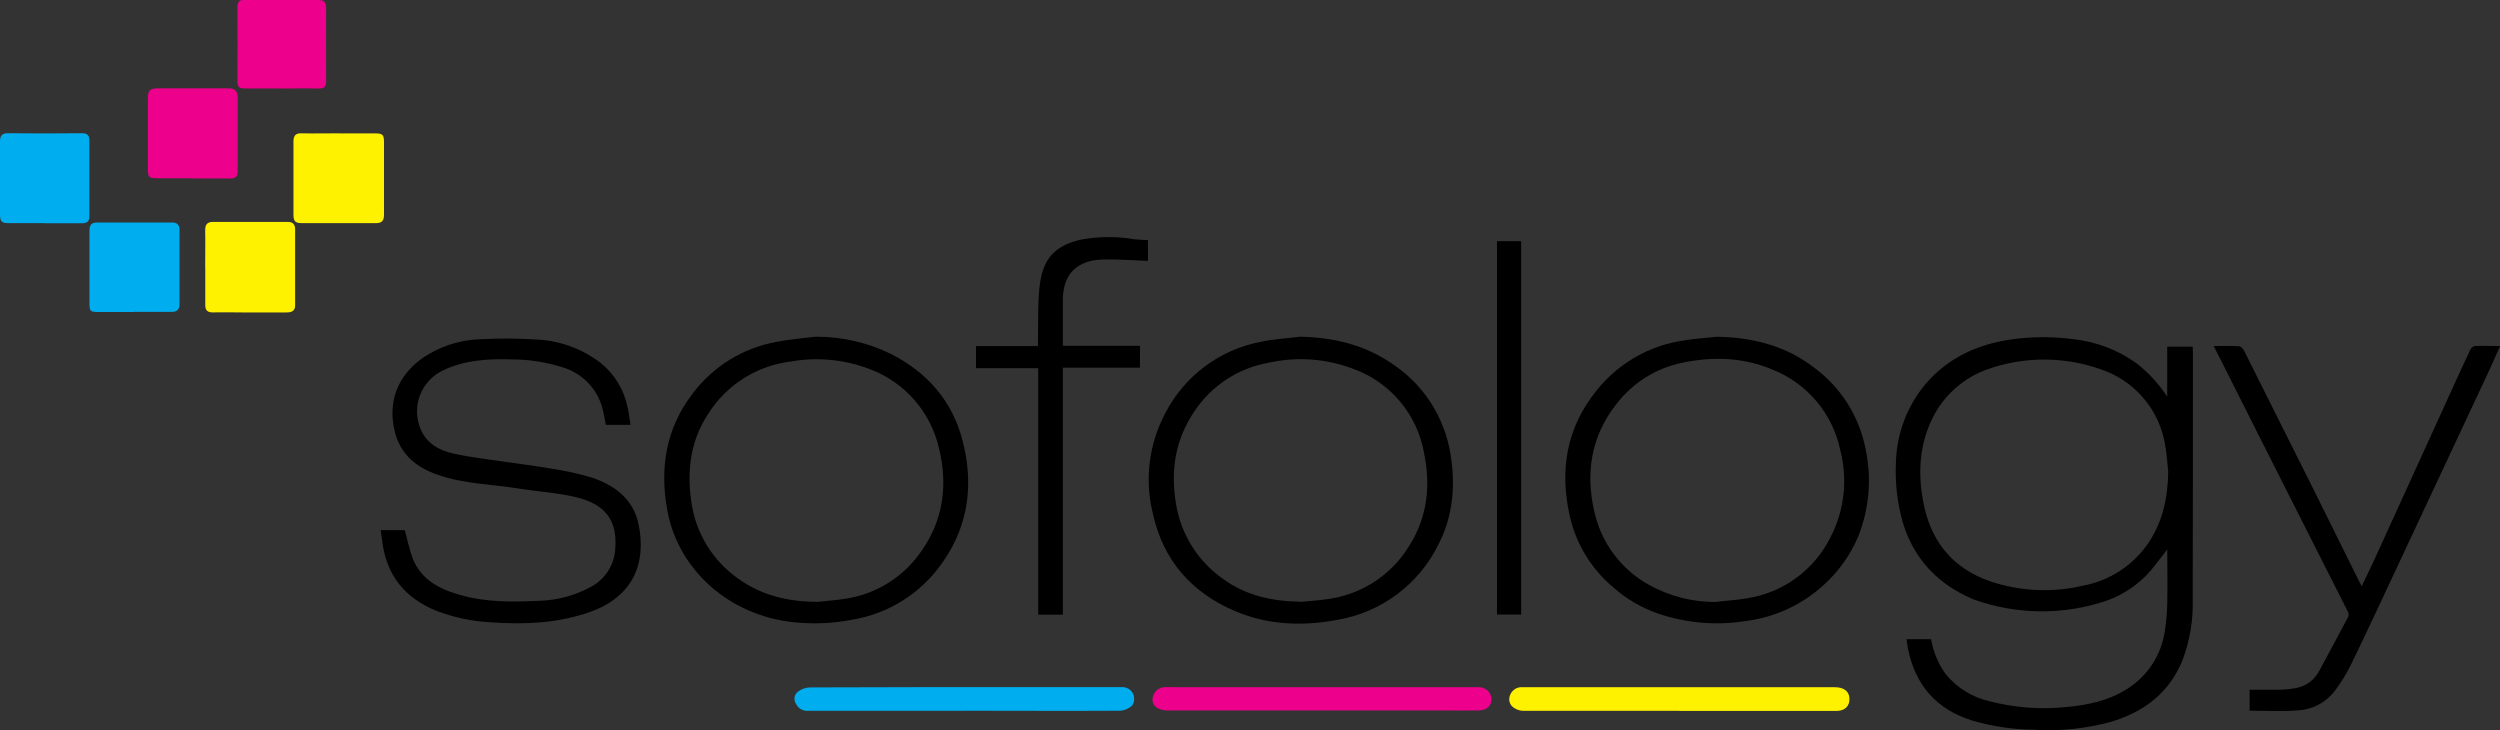 <svg width="1000" height="292" viewBox="0 0 1000 292" fill="none" xmlns="http://www.w3.org/2000/svg">
<rect x="0" y="0" width="1000" height="292" fill="#333333" stroke="none"/>
<g clip-path="url(#clip0_1235_15752)">
<path d="M866.885 158.76V138.68H877.082C877.082 139.399 877.171 140.261 877.171 141.141C877.171 173.883 877.171 206.643 877.082 239.384C877.367 247.85 875.963 256.288 872.953 264.206C867.567 277.335 857.406 284.878 844.229 288.775C834.119 291.514 823.625 292.564 813.172 291.883C805.03 291.761 796.94 290.553 789.117 288.29C774.755 283.908 766.228 274.281 763.194 259.554C762.961 258.351 762.835 257.147 762.602 255.692H772.439C773.283 260.709 775.267 265.465 778.238 269.594C782.797 275.195 789.13 279.072 796.19 280.586C806.089 283.132 816.364 283.887 826.529 282.813C835.128 282.022 843.386 280.298 850.746 275.628C854.783 273.131 858.228 269.784 860.841 265.82C863.454 261.856 865.174 257.371 865.88 252.675C866.508 248.856 866.85 244.996 866.903 241.127C867.064 234.068 866.903 226.992 866.903 219.736C864.623 222.645 862.558 225.519 860.296 228.213C855.526 233.698 849.424 237.861 842.578 240.3C825.287 246.132 806.533 245.936 789.368 239.744C773.211 232.955 763.176 220.777 759.801 203.607C758.599 197.7 758.111 191.67 758.347 185.647C758.497 173.721 762.83 162.228 770.59 153.174C779.351 143.171 790.499 138.034 803.389 135.933C811.824 134.641 820.397 134.532 828.862 135.609C838.244 136.538 847.209 139.948 854.839 145.487C859.543 149.206 863.611 153.664 866.885 158.688M867.298 188.79C866.849 184.857 866.687 180.905 865.898 177.044C864.728 170.829 862.041 164.999 858.076 160.073C854.111 155.148 848.99 151.279 843.17 148.81C827.394 142.398 809.785 142.155 793.838 148.128C789.001 150.025 784.589 152.865 780.857 156.481C777.126 160.098 774.148 164.419 772.098 169.195C767.305 180.223 767.233 191.592 769.782 203.051C773.05 217.419 781.685 227.477 795.777 232.416C807.919 236.58 820.994 237.203 833.476 234.212C843.927 232.198 853.171 226.162 859.219 217.401C865.036 208.798 867.154 199.153 867.28 188.826" fill="black"/>
<path d="M152.234 212.06H161.911C162.898 215.759 163.706 219.513 164.962 223.087C168.23 231.69 175.482 235.516 183.758 237.905C194.116 240.94 204.834 240.814 215.426 240.329C222.61 240.165 229.656 238.32 235.999 234.941C238.913 233.475 241.387 231.261 243.166 228.525C244.945 225.789 245.965 222.63 246.124 219.369C247.219 205.342 238.943 200.78 229.392 198.625C222.211 197.027 214.815 196.596 207.491 195.428C196.72 193.632 185.589 193.632 175.177 189.932C166.722 187.059 160.241 181.958 157.925 172.69C154.514 159.023 160.528 147.743 172.287 141.188C178.355 137.803 185.144 135.919 192.088 135.692C199.69 135.294 207.308 135.336 214.905 135.818C224.111 136.3 232.956 139.562 240.271 145.175C245.841 149.672 249.653 155.985 251.042 163.01C251.563 165.219 251.796 167.518 252.227 169.942H242.354C241.887 167.805 241.564 165.452 240.953 163.225C239.932 159.448 237.978 155.988 235.271 153.163C232.563 150.339 229.19 148.241 225.461 147.061C218.807 144.886 211.852 143.776 204.852 143.774C195.373 143.433 185.894 143.99 177.17 148.174C172.964 150.17 169.686 153.707 168.015 158.053C166.345 162.4 166.408 167.222 168.194 171.523C170.545 177.36 175.68 180.144 181.317 181.401C187.6 182.838 194.045 183.556 200.489 184.508C207.221 185.514 213.989 186.304 220.65 187.472C226.117 188.265 231.518 189.466 236.806 191.064C245.998 194.135 253.394 199.757 255.441 209.761C258.654 225.494 253.125 238.677 236.07 244.765C223.342 249.273 210.166 249.866 196.827 248.95C189.209 248.608 181.694 247.05 174.567 244.334C162 239.234 154.586 230.146 152.899 216.568C152.737 215.131 152.468 213.694 152.234 211.988" fill="black"/>
<path d="M686.884 134.703C701.049 134.973 714.082 138.205 725.499 146.934C736.361 154.872 743.794 166.65 746.288 179.874C748.724 191.45 747.694 203.489 743.326 214.483C740.293 221.711 735.744 228.203 729.987 233.521C721.302 241.669 710.272 246.872 698.464 248.392C686.569 250.307 674.387 249.264 662.99 245.357C656.429 243.036 650.381 239.461 645.182 234.832C636.664 227.662 630.668 217.949 628.074 207.119C623.693 188.512 626.404 171.199 638.737 156.058C647.47 145.155 660.051 138.02 673.887 136.122C678.196 135.422 682.54 135.17 686.884 134.703ZM686.884 240.669C690.87 240.22 694.927 240.023 698.876 239.304C705.978 238.202 712.711 235.41 718.509 231.162C724.307 226.915 729.001 221.336 732.195 214.896C737.75 204.195 739.15 191.816 736.127 180.143C734.648 172.965 731.415 166.265 726.716 160.642C722.017 155.02 715.998 150.649 709.199 147.922C697.386 142.857 685.035 142.534 672.684 145.138C662.136 147.375 652.754 153.36 646.277 161.985C636.367 174.755 634.177 189.339 637.75 204.713C639.107 210.847 641.752 216.623 645.509 221.658C649.267 226.693 654.05 230.871 659.544 233.916C667.942 238.6 677.433 240.967 687.046 240.777" fill="black"/>
<path d="M326.424 134.702C336.938 134.652 347.317 137.07 356.727 141.761C370.945 149.071 380.891 160.386 384.966 176.011C389.544 193.487 387.551 210.136 376.887 225.151C372.716 231.139 367.391 236.233 361.226 240.134C355.061 244.035 348.178 246.666 340.983 247.871C333.036 249.415 324.9 249.736 316.856 248.823C291.885 246.039 271.491 228.222 267.003 204.568C263.772 187.434 266.285 171.431 277.074 157.404C285.237 146.539 297.202 139.161 310.573 136.75C315.833 135.69 321.2 135.331 326.496 134.648M326.694 240.776C330.679 240.327 334.736 240.094 338.685 239.411C344.537 238.47 350.143 236.375 355.178 233.249C360.214 230.123 364.578 226.027 368.019 221.2C377.211 208.627 379.239 194.403 375.667 179.621C374.067 172.357 370.664 165.612 365.773 160.009C360.882 154.406 354.659 150.126 347.679 147.562C337.713 143.77 326.907 142.746 316.407 144.598C309.734 145.394 303.321 147.657 297.625 151.225C291.93 154.792 287.094 159.577 283.465 165.235C276.284 176.011 274.633 188.045 276.536 200.689C277.365 206.814 279.45 212.702 282.66 217.983C285.869 223.265 290.134 227.827 295.188 231.383C304.541 238.154 315.132 240.669 326.622 240.722" fill="black"/>
<path d="M520.412 134.705C533.625 134.992 545.868 137.973 556.837 145.481C563.006 149.541 568.265 154.838 572.282 161.036C576.299 167.235 578.987 174.2 580.174 181.491C582.239 193.776 581.323 206.043 575.561 217.412C571.716 225.383 566.018 232.315 558.943 237.628C551.868 242.94 543.623 246.478 534.899 247.945C520.843 250.585 507.02 250.01 493.807 244.353C476.519 236.917 465.227 224.076 461.152 205.433C457.797 191.961 459.529 177.725 466.017 165.453C469.793 158.053 475.212 151.616 481.859 146.635C488.505 141.654 496.203 138.261 504.363 136.716C509.623 135.585 515.134 135.315 520.52 134.633M520.286 240.761C524.433 240.312 528.652 240.114 532.853 239.36C539.195 238.255 545.227 235.808 550.547 232.18C555.866 228.553 560.348 223.83 563.694 218.328C571.019 206.78 572.311 194.118 569.601 181.042C568.244 173.504 564.938 166.452 560.013 160.588C555.087 154.725 548.712 150.253 541.524 147.618C530.653 143.422 518.783 142.547 507.415 145.104C501.448 146.153 495.756 148.4 490.681 151.709C485.606 155.018 481.252 159.32 477.884 164.357C470.075 175.744 468.118 188.298 470.434 201.751C471.425 207.76 473.616 213.509 476.876 218.653C480.136 223.797 484.398 228.231 489.409 231.691C498.546 238.3 509.03 240.545 520.179 240.671" fill="black"/>
<path d="M885.395 138.407C889.254 138.407 892.486 138.282 895.681 138.515C896.471 138.515 897.351 139.719 897.781 140.563C907.128 159.182 916.446 177.795 925.733 196.402C931.549 208.076 937.336 219.75 943.092 231.424C943.523 232.286 944.008 233.22 944.69 234.513C946.485 230.742 948.101 227.329 949.663 224.043C953.804 214.967 957.945 205.885 962.086 196.797L979.607 158.361C982.425 152.183 985.226 146.005 988.134 139.826C988.309 139.471 988.561 139.159 988.871 138.914C989.182 138.668 989.543 138.495 989.929 138.407C993.161 138.282 996.338 138.407 1000.05 138.407C998.456 142 997.056 145.179 995.62 148.304C984.633 171.76 973.659 195.192 962.696 218.601C955.407 234.19 948.155 249.798 940.669 265.298C938.732 269.29 936.405 273.08 933.721 276.613C931.996 278.812 929.824 280.621 927.348 281.918C924.872 283.215 922.15 283.972 919.36 284.138C912.933 284.695 906.452 284.282 899.846 284.282V275.894C903.813 275.894 907.727 275.894 911.676 275.894C913.905 275.852 916.126 275.63 918.319 275.23C920.311 274.887 922.196 274.086 923.826 272.889C925.455 271.692 926.784 270.132 927.707 268.333C931.621 261.149 935.517 253.803 939.376 246.547C939.532 245.884 939.436 245.186 939.107 244.589C928.982 224.533 918.851 204.496 908.714 184.476C901.91 171.095 895.232 157.643 888.464 144.28C887.585 142.484 886.669 140.688 885.502 138.479" fill="black"/>
<path d="M459.195 104.364C452.983 104.13 446.969 103.646 440.955 103.807C431.171 104.095 425.283 109.375 425.157 119.469C425.157 125.719 425.157 131.933 425.157 138.309H455.981V147.074H425.157V245.856H415.284V147.271H390.402V138.417H415.194C415.194 137.429 415.194 136.621 415.194 135.866C415.32 128.898 415.086 121.929 415.787 114.997C416.828 104.795 420.777 98.222 433.003 95.725C439.918 94.54 446.984 94.54 453.899 95.725C455.694 95.923 457.363 95.923 459.195 96.066V104.364Z" fill="black"/>
<path d="M608.469 96.469H598.793V245.809H608.469V96.469Z" fill="black"/>
<path d="M82.074 106.995C82.074 101.984 82.182 97.009 82.074 92.016C82.074 89.753 82.972 88.802 85.09 88.766C95.125 88.766 105.196 88.766 115.232 88.766C117.152 88.766 118.05 89.807 118.05 91.711C118.05 101.859 118.05 111.988 118.05 122.136C118.05 124.543 116.47 124.974 114.585 124.974C108.697 124.974 102.773 124.974 96.921 124.974C93.007 124.974 89.111 124.848 85.216 124.974C82.936 124.974 82.074 124.094 82.11 121.903C82.11 116.928 82.11 111.952 82.11 106.959" fill="#FFF200"/>
<path d="M135.648 53.359H150.009C153.061 53.359 153.6 53.844 153.6 56.952C153.6 64.136 153.6 71.32 153.6 78.378C153.6 80.893 153.6 83.371 153.6 85.832C153.6 88.293 152.792 89.262 150.243 89.262C140.441 89.262 130.621 89.262 120.855 89.262C118.145 89.262 117.427 88.616 117.391 85.958V56.556C117.391 54.365 118.163 53.252 120.586 53.324C125.595 53.449 130.567 53.324 135.558 53.324" fill="#FFF200"/>
<path d="M77.194 71.303H62.563C59.619 71.303 59.152 70.818 59.152 67.711C59.152 58.264 59.152 48.816 59.152 39.333C59.152 36.19 59.978 35.328 63.12 35.328C72.527 35.328 82.041 35.328 91.484 35.328C93.943 35.328 95.074 36.442 95.074 38.92C95.074 48.798 95.074 58.677 95.074 68.555C95.074 70.351 94.338 71.41 92.328 71.375C87.337 71.375 82.364 71.375 77.356 71.375" fill="#EC008C"/>
<path d="M17.755 89.264H3.59C0.61 89.264 0 88.707 0 85.564C0 78.505 0 71.447 0 64.371C0 61.802 0 59.27 0 56.63C0 54.474 0.628 53.289 3.142 53.289C13.015 53.415 22.889 53.397 32.798 53.289C34.989 53.289 35.742 54.169 35.742 56.27V86.462C35.742 88.617 34.791 89.336 32.691 89.3C27.7 89.3 22.691 89.3 17.719 89.3" fill="#00AEEF"/>
<path d="M53.537 124.793H39.176C36.16 124.793 35.801 124.434 35.801 121.596C35.801 111.771 35.801 102.001 35.801 92.195C35.801 89.968 36.591 89.016 38.817 89.016C48.852 89.016 58.887 89.016 68.958 89.016C70.915 89.016 71.795 90.003 71.795 91.943C71.795 101.833 71.795 111.718 71.795 121.596C71.795 123.733 70.915 124.775 68.653 124.739C63.662 124.739 58.69 124.739 53.681 124.739" fill="#00AEEF"/>
<path d="M671.797 284.32C650.954 284.32 630.13 284.32 609.27 284.32C607.567 284.295 605.94 283.613 604.728 282.416C602.304 279.74 604.458 275.232 608.121 274.891C608.641 274.891 609.126 274.891 609.629 274.891H733.946C737.537 274.891 739.601 276.507 739.763 279.237C739.96 282.416 737.968 284.374 734.575 284.374H671.743L671.797 284.32Z" fill="#FFF200"/>
<path d="M385.754 284.308H323.443C322.42 284.442 321.381 284.246 320.476 283.749C319.572 283.251 318.851 282.478 318.416 281.542C317.908 280.812 317.69 279.919 317.802 279.036C317.915 278.153 318.351 277.344 319.026 276.765C320.405 275.68 322.086 275.053 323.838 274.969C353.494 274.861 383.145 274.825 412.79 274.861H448.461C449.505 274.754 450.555 274.995 451.448 275.547C452.341 276.099 453.027 276.932 453.397 277.914C453.632 278.609 453.712 279.347 453.631 280.076C453.551 280.805 453.311 281.508 452.931 282.135C451.599 283.405 449.865 284.167 448.03 284.29C427.313 284.416 406.507 284.29 385.754 284.29" fill="#00AEEF"/>
<path d="M528.974 274.883H591.25C592.564 274.797 593.859 275.225 594.864 276.076C595.868 276.927 596.504 278.135 596.636 279.445C596.636 282.247 594.841 284.115 591.376 284.187C586.565 284.276 581.735 284.187 576.924 284.187H467.112C463.755 284.187 461.224 282.66 461.044 280.433C460.966 279.698 461.05 278.955 461.29 278.256C461.531 277.557 461.921 276.92 462.435 276.389C462.949 275.858 463.573 275.446 464.263 275.183C464.953 274.919 465.693 274.811 466.43 274.865L528.974 274.883Z" fill="#EC008C"/>
<path d="M112.755 35.383C107.765 35.383 102.792 35.383 97.783 35.383C95.755 35.383 94.965 34.737 94.965 32.707C95.037 22.721 95.037 12.753 94.965 2.803C94.965 0.72 95.809 -0.07 97.747 -0.07C107.711 0.002 117.602 0.002 127.458 0.002C129.648 0.002 130.456 0.953 130.456 3.198C130.366 12.915 130.456 22.632 130.456 32.384C130.456 34.503 129.846 35.491 127.422 35.419C122.521 35.258 117.638 35.419 112.737 35.419" fill="#EC008C"/>
</g>
<defs>
<clipPath id="clip0_1235_15752">
<rect width="1000" height="292" fill="white"/>
</clipPath>
</defs>
</svg>
